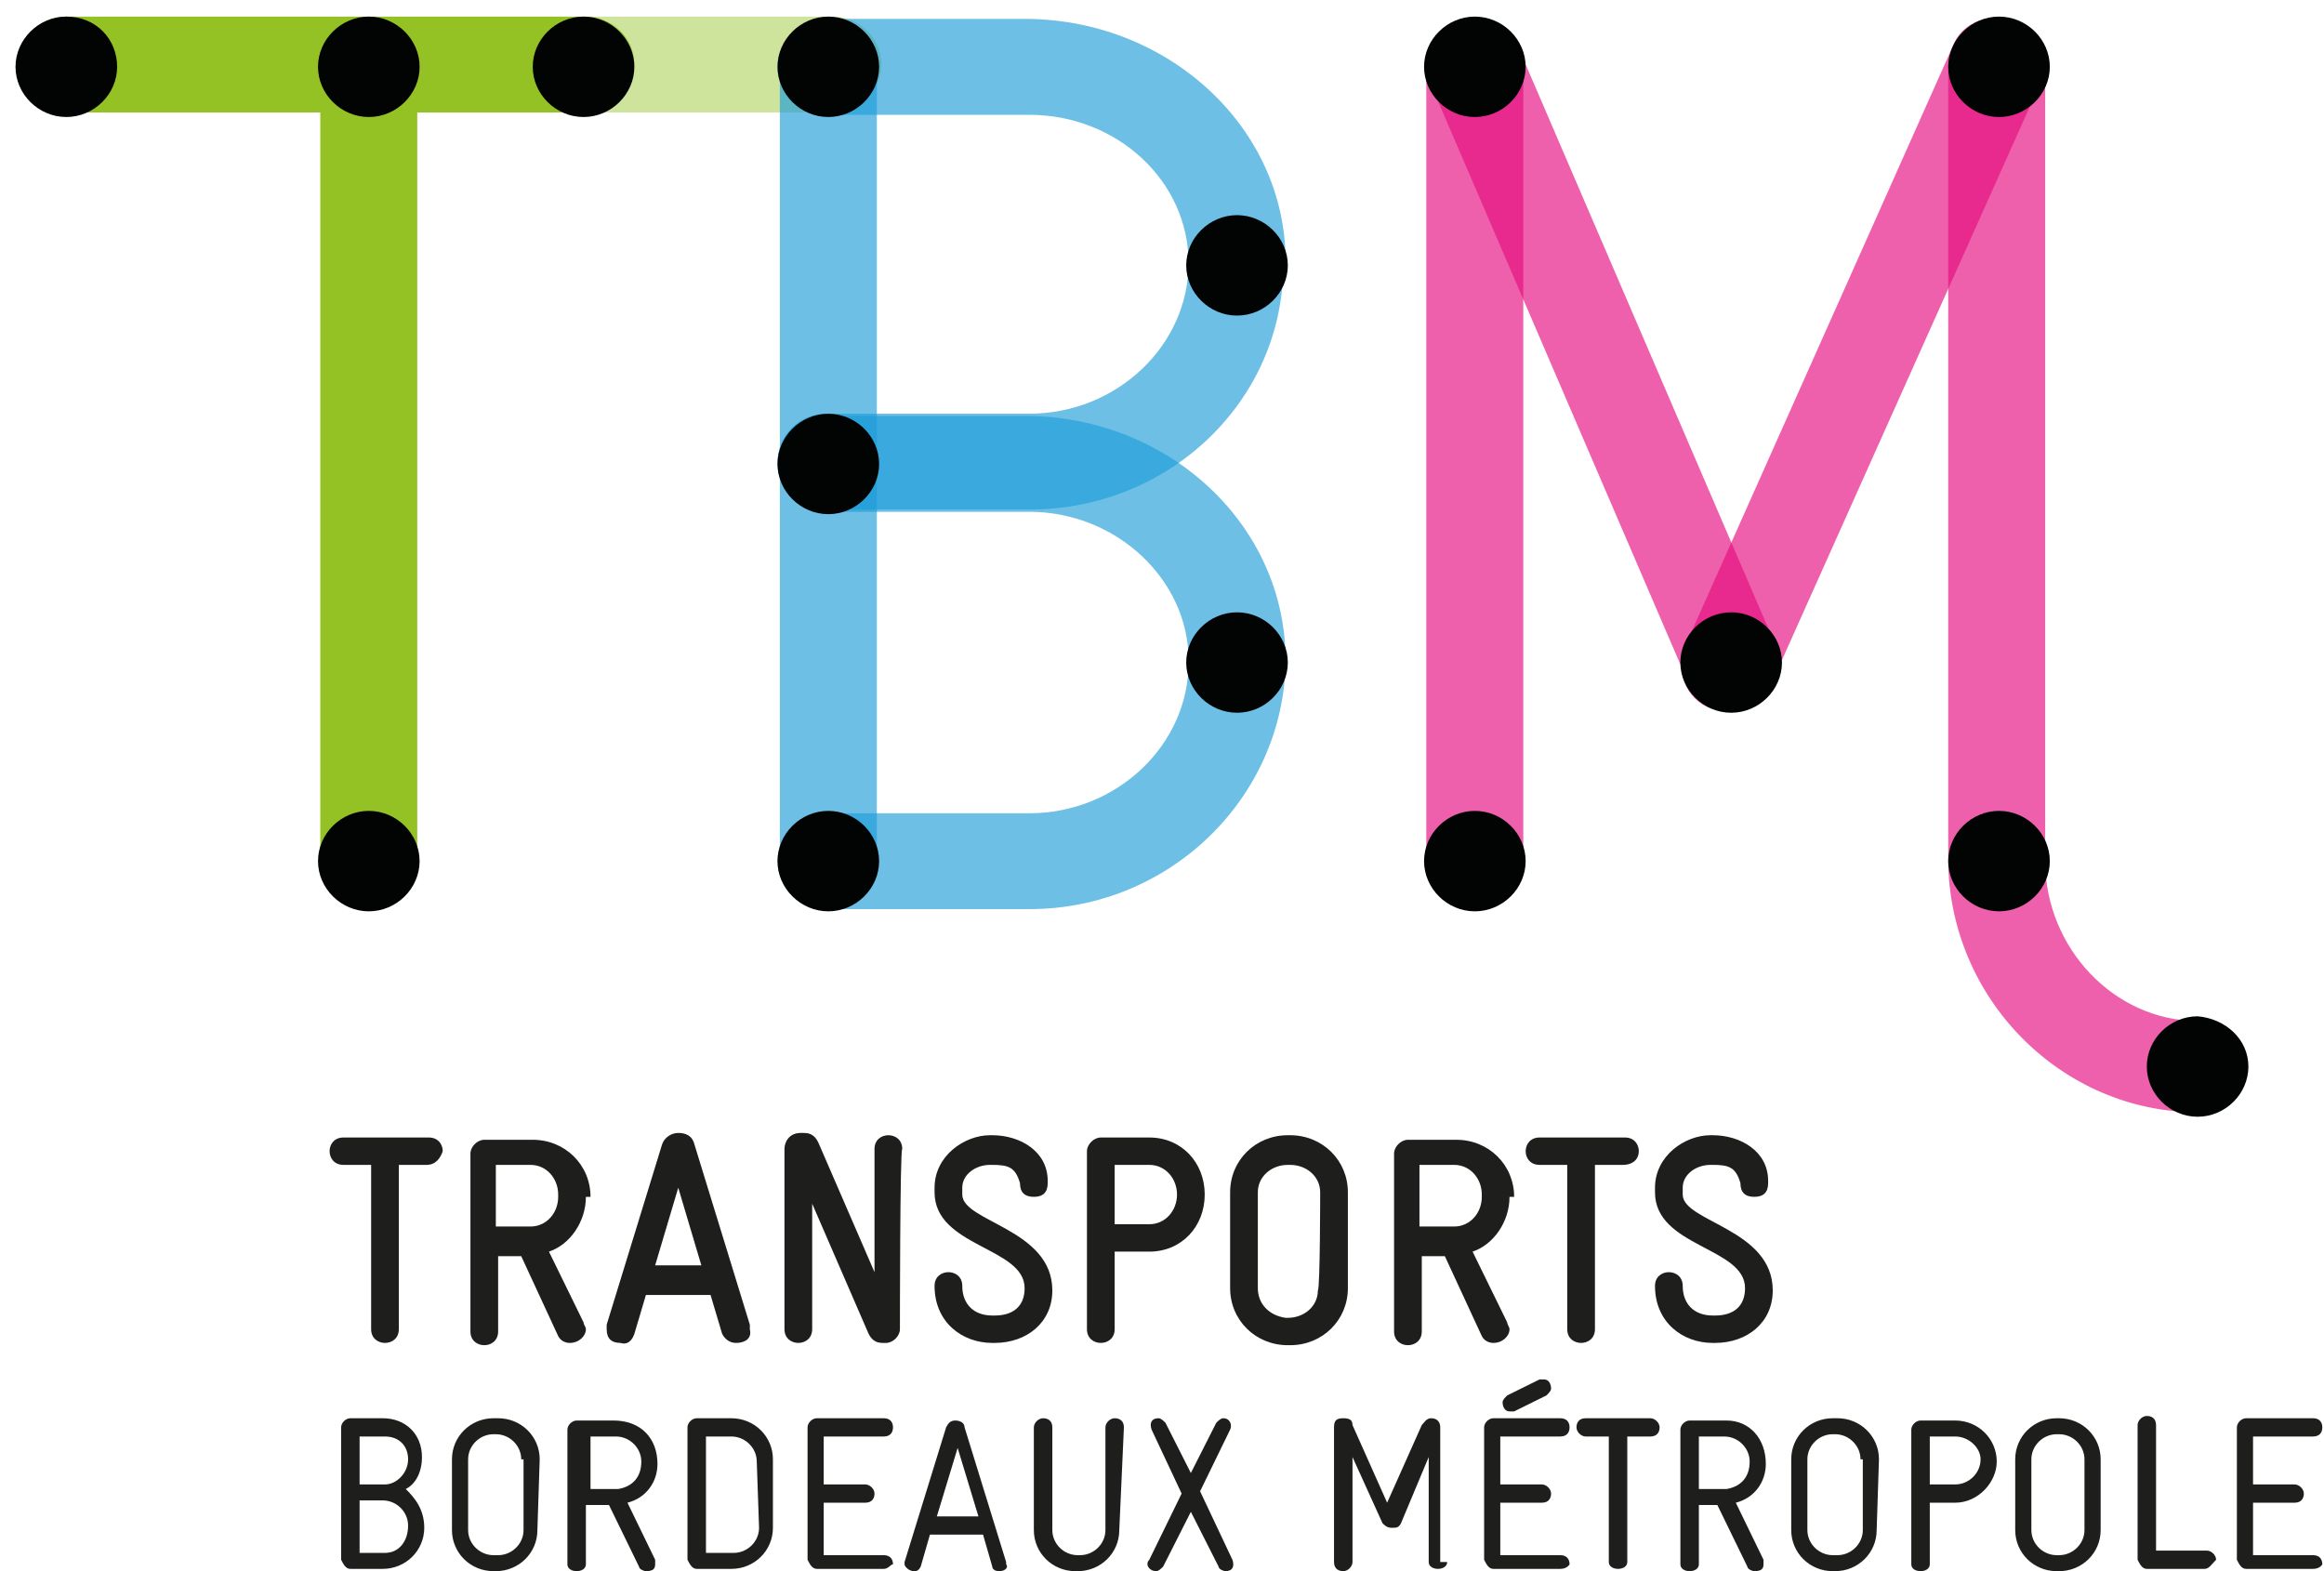 <svg xmlns="http://www.w3.org/2000/svg" width="105" height="71" viewBox="0 0 105 71" fill="none"><path d="M19.272 52.631H18.02V60.056C18.02 60.469 17.707 60.675 17.394 60.675C17.081 60.675 16.768 60.469 16.768 60.056V52.631H15.517C15.099 52.631 14.891 52.322 14.891 52.013C14.891 51.703 15.099 51.394 15.517 51.394H19.377C19.794 51.394 20.003 51.703 20.003 52.013C19.898 52.322 19.69 52.631 19.272 52.631ZM25.219 53.972C25.219 53.25 24.697 52.631 23.967 52.631H22.402V55.416H23.967C24.697 55.416 25.219 54.797 25.219 54.075V53.972ZM26.471 54.075C26.471 55.209 25.741 56.241 24.802 56.55L26.366 59.747C26.366 59.85 26.471 59.953 26.471 60.056C26.471 60.365 26.158 60.675 25.741 60.675C25.532 60.675 25.323 60.572 25.219 60.365L23.55 56.756H22.506V60.159C22.506 60.572 22.193 60.778 21.881 60.778C21.567 60.778 21.255 60.572 21.255 60.159V52.116C21.255 51.806 21.567 51.497 21.881 51.497H24.071C25.532 51.497 26.68 52.631 26.68 54.075H26.471ZM31.687 57.169L30.644 53.663L29.601 57.169H31.687ZM33.252 60.675C32.939 60.675 32.73 60.469 32.626 60.262L32.104 58.509H29.183L28.662 60.262C28.557 60.572 28.349 60.778 28.036 60.675C27.618 60.675 27.41 60.469 27.41 60.056C27.41 59.953 27.41 59.953 27.41 59.85L29.914 51.703C30.018 51.394 30.331 51.188 30.644 51.188C30.957 51.188 31.27 51.291 31.374 51.703L33.878 59.85C33.878 59.953 33.878 60.056 33.878 60.056C33.982 60.469 33.669 60.675 33.252 60.675ZM40.659 60.056C40.659 60.365 40.346 60.675 40.033 60.675H39.929C39.72 60.675 39.407 60.675 39.199 60.159L36.695 54.384V60.056C36.695 60.469 36.382 60.675 36.069 60.675C35.756 60.675 35.443 60.469 35.443 60.056V51.909C35.443 51.6 35.651 51.188 36.173 51.188H36.277C36.486 51.188 36.799 51.188 37.008 51.703L39.511 57.478V51.909C39.511 51.497 39.825 51.291 40.138 51.291C40.45 51.291 40.764 51.497 40.764 51.909C40.659 51.909 40.659 60.056 40.659 60.056ZM44.937 60.675H44.832C43.476 60.675 42.224 59.747 42.224 58.097C42.224 57.684 42.537 57.478 42.85 57.478C43.163 57.478 43.476 57.684 43.476 58.097C43.476 58.922 43.998 59.437 44.832 59.437H44.937C45.771 59.437 46.293 59.025 46.293 58.2C46.293 56.344 42.224 56.344 42.224 53.869V53.663C42.224 52.219 43.58 51.291 44.728 51.291H44.832C46.084 51.291 47.336 52.013 47.336 53.353V53.456C47.336 53.869 47.127 54.075 46.71 54.075C46.293 54.075 46.084 53.869 46.084 53.456C45.875 52.734 45.562 52.631 44.832 52.631H44.728C44.102 52.631 43.476 53.044 43.476 53.663V53.972C43.476 55.209 47.545 55.519 47.545 58.303C47.545 59.747 46.397 60.675 44.937 60.675ZM51.926 52.631H50.361V55.312H51.926C52.657 55.312 53.178 54.694 53.178 53.972C53.178 53.25 52.657 52.631 51.926 52.631ZM51.926 56.55H50.361V60.056C50.361 60.469 50.048 60.675 49.736 60.675C49.422 60.675 49.109 60.469 49.109 60.056V52.013C49.109 51.703 49.422 51.394 49.736 51.394H51.926C53.387 51.394 54.43 52.528 54.43 53.972C54.43 55.416 53.387 56.55 51.926 56.55ZM59.646 53.869C59.646 53.147 59.02 52.631 58.29 52.631H58.186C57.456 52.631 56.83 53.147 56.83 53.869V58.2C56.83 58.922 57.351 59.437 58.082 59.541H58.186C58.916 59.541 59.542 59.025 59.542 58.303C59.646 58.2 59.646 53.869 59.646 53.869ZM60.898 58.2C60.898 59.644 59.751 60.778 58.29 60.778H58.186C56.725 60.778 55.578 59.644 55.578 58.2V53.869C55.578 52.425 56.725 51.291 58.186 51.291H58.29C59.751 51.291 60.898 52.425 60.898 53.869V58.2ZM66.949 53.972C66.949 53.25 66.428 52.631 65.697 52.631H64.132V55.416H65.697C66.428 55.416 66.949 54.797 66.949 54.075V53.972ZM68.201 54.075C68.201 55.209 67.471 56.241 66.532 56.55L68.097 59.747C68.097 59.85 68.201 59.953 68.201 60.056C68.201 60.365 67.888 60.675 67.471 60.675C67.262 60.675 67.054 60.572 66.949 60.365L65.28 56.756H64.237V60.159C64.237 60.572 63.924 60.778 63.611 60.778C63.298 60.778 62.985 60.572 62.985 60.159V52.116C62.985 51.806 63.298 51.497 63.611 51.497H65.802C67.262 51.497 68.41 52.631 68.41 54.075H68.201ZM73.313 52.631H72.061V60.056C72.061 60.469 71.748 60.675 71.435 60.675C71.122 60.675 70.809 60.469 70.809 60.056V52.631H69.557C69.14 52.631 68.931 52.322 68.931 52.013C68.931 51.703 69.14 51.394 69.557 51.394H73.418C73.835 51.394 74.043 51.703 74.043 52.013C74.043 52.322 73.835 52.631 73.313 52.631ZM77.486 60.675H77.382C76.026 60.675 74.774 59.747 74.774 58.097C74.774 57.684 75.087 57.478 75.4 57.478C75.713 57.478 76.026 57.684 76.026 58.097C76.026 58.922 76.547 59.437 77.382 59.437H77.486C78.321 59.437 78.842 59.025 78.842 58.2C78.842 56.344 74.774 56.344 74.774 53.869V53.663C74.774 52.219 76.13 51.291 77.278 51.291H77.382C78.634 51.291 79.886 52.013 79.886 53.353V53.456C79.886 53.869 79.677 54.075 79.26 54.075C78.842 54.075 78.634 53.869 78.634 53.456C78.425 52.734 78.112 52.631 77.382 52.631H77.278C76.652 52.631 76.026 53.044 76.026 53.663V53.972C76.026 55.209 80.094 55.519 80.094 58.303C80.094 59.747 78.947 60.675 77.486 60.675ZM18.438 68.925C18.438 68.306 17.916 67.79 17.29 67.79H16.247V70.162H17.394C18.02 70.162 18.438 69.647 18.438 68.925ZM18.438 65.934C18.438 65.316 18.02 64.903 17.394 64.903H16.247V67.069H17.394C17.916 67.069 18.438 66.553 18.438 65.934ZM19.168 69.028C19.168 70.059 18.333 70.884 17.29 70.884H15.83C15.621 70.884 15.517 70.678 15.412 70.472V64.49C15.412 64.284 15.621 64.078 15.83 64.078H17.29C18.333 64.078 19.064 64.8 19.064 65.831C19.064 66.553 18.751 67.069 18.333 67.275C18.751 67.687 19.168 68.203 19.168 69.028ZM23.55 65.934C23.55 65.316 23.028 64.8 22.402 64.8H22.298C21.672 64.8 21.15 65.316 21.15 65.934V69.131C21.15 69.75 21.672 70.265 22.298 70.265H22.506C23.132 70.265 23.654 69.75 23.654 69.131V65.934H23.55ZM24.28 69.131C24.28 70.162 23.445 70.987 22.402 70.987H22.298C21.255 70.987 20.42 70.162 20.42 69.131V65.934C20.42 64.903 21.255 64.078 22.298 64.078H22.506C23.55 64.078 24.384 64.903 24.384 65.934L24.28 69.131ZM28.975 66.037C28.975 65.419 28.453 64.903 27.827 64.903H26.68V67.275H27.931C28.557 67.172 28.975 66.759 28.975 66.037ZM29.705 66.141C29.705 66.965 29.183 67.687 28.349 67.894L29.601 70.472C29.601 70.472 29.601 70.575 29.601 70.678C29.601 70.884 29.496 70.987 29.183 70.987C29.079 70.987 28.87 70.884 28.87 70.781L27.514 67.997H26.471V70.678C26.471 70.884 26.262 70.987 26.053 70.987C25.845 70.987 25.636 70.884 25.636 70.678V64.594C25.636 64.387 25.845 64.181 26.053 64.181H27.723C28.975 64.181 29.705 65.006 29.705 66.141C29.705 66.037 29.705 66.141 29.705 66.141ZM34.191 66.037C34.191 65.419 33.669 64.903 33.043 64.903H31.896V70.162H33.148C33.774 70.162 34.295 69.647 34.295 69.028L34.191 66.037ZM34.921 69.028C34.921 70.059 34.087 70.884 33.043 70.884H31.478C31.27 70.884 31.166 70.678 31.061 70.472V64.49C31.061 64.284 31.27 64.078 31.478 64.078H33.043C34.087 64.078 34.921 64.903 34.921 65.934V69.028ZM39.929 70.884H36.903C36.695 70.884 36.59 70.678 36.486 70.472V64.49C36.486 64.284 36.695 64.078 36.903 64.078H39.929C40.242 64.078 40.346 64.284 40.346 64.49C40.346 64.697 40.242 64.903 39.929 64.903H37.216V67.069H39.094C39.303 67.069 39.511 67.275 39.511 67.481C39.511 67.687 39.407 67.894 39.094 67.894H37.216V70.265H39.929C40.242 70.265 40.346 70.472 40.346 70.678C40.242 70.678 40.138 70.884 39.929 70.884ZM44.206 68.512L43.267 65.419L42.328 68.512H44.206ZM45.145 70.987C44.937 70.987 44.832 70.884 44.832 70.781L44.415 69.337H42.015L41.598 70.781C41.494 70.987 41.389 70.987 41.285 70.987C41.076 70.987 40.868 70.781 40.868 70.678V70.575L42.746 64.49C42.85 64.284 42.954 64.181 43.163 64.181C43.372 64.181 43.58 64.284 43.58 64.49L45.458 70.575V70.678C45.562 70.781 45.458 70.987 45.145 70.987ZM50.57 69.131C50.57 70.162 49.736 70.987 48.692 70.987H48.588C47.545 70.987 46.71 70.162 46.71 69.131V64.49C46.71 64.284 46.919 64.078 47.127 64.078C47.336 64.078 47.545 64.181 47.545 64.49V69.131C47.545 69.75 48.066 70.265 48.692 70.265H48.797C49.422 70.265 49.944 69.75 49.944 69.131V64.49C49.944 64.284 50.153 64.078 50.361 64.078C50.57 64.078 50.779 64.181 50.779 64.49L50.57 69.131ZM55.682 70.472C55.786 70.781 55.682 70.987 55.369 70.987C55.265 70.987 55.056 70.884 55.056 70.781L53.804 68.306L52.552 70.781C52.448 70.884 52.344 70.987 52.239 70.987C51.926 70.987 51.718 70.678 51.926 70.472L53.387 67.481L52.031 64.594C51.926 64.284 52.031 64.078 52.344 64.078C52.448 64.078 52.552 64.181 52.657 64.284L53.804 66.553L54.952 64.284C55.056 64.181 55.16 64.078 55.265 64.078C55.578 64.078 55.682 64.387 55.578 64.594L54.221 67.378L55.682 70.472ZM65.384 70.575C65.384 70.781 65.176 70.884 64.967 70.884C64.758 70.884 64.55 70.781 64.55 70.575V65.831L63.298 68.822C63.194 69.028 63.089 69.028 62.881 69.028C62.672 69.028 62.568 68.925 62.463 68.822L61.107 65.831V70.575C61.107 70.781 60.898 70.987 60.69 70.987C60.481 70.987 60.272 70.884 60.272 70.575V64.49C60.272 64.181 60.377 64.078 60.69 64.078C61.003 64.078 61.107 64.181 61.107 64.387L62.672 67.894L64.237 64.387C64.341 64.284 64.445 64.078 64.654 64.078C64.967 64.078 65.071 64.284 65.071 64.49V70.575H65.384ZM69.87 63.047L68.41 63.769C68.305 63.769 68.305 63.769 68.201 63.769C67.993 63.769 67.888 63.562 67.888 63.356C67.888 63.253 67.993 63.15 68.097 63.047L69.557 62.325C69.662 62.325 69.662 62.325 69.766 62.325C69.975 62.325 70.079 62.531 70.079 62.737C70.079 62.84 69.975 62.944 69.87 63.047ZM70.496 70.884H67.471C67.262 70.884 67.158 70.678 67.054 70.472V64.49C67.054 64.284 67.262 64.078 67.471 64.078H70.496C70.809 64.078 70.914 64.284 70.914 64.49C70.914 64.697 70.809 64.903 70.496 64.903H67.784V67.069H69.662C69.87 67.069 70.079 67.275 70.079 67.481C70.079 67.687 69.975 67.894 69.662 67.894H67.784V70.265H70.496C70.809 70.265 70.914 70.472 70.914 70.678C70.914 70.678 70.809 70.884 70.496 70.884ZM74.565 64.903H73.522V70.575C73.522 70.781 73.313 70.884 73.105 70.884C72.896 70.884 72.687 70.781 72.687 70.575V64.903H71.644C71.435 64.903 71.227 64.697 71.227 64.49C71.227 64.284 71.331 64.078 71.644 64.078H74.565C74.774 64.078 74.982 64.284 74.982 64.49C74.982 64.697 74.878 64.903 74.565 64.903ZM79.051 66.037C79.051 65.419 78.529 64.903 77.903 64.903H76.756V67.275H78.008C78.634 67.172 79.051 66.759 79.051 66.037C79.051 66.141 79.051 66.037 79.051 66.037ZM79.781 66.141C79.781 66.965 79.26 67.687 78.425 67.894L79.677 70.472C79.677 70.472 79.677 70.575 79.677 70.678C79.677 70.884 79.573 70.987 79.26 70.987C79.155 70.987 78.947 70.884 78.947 70.781L77.591 67.997H76.756V70.678C76.756 70.884 76.547 70.987 76.339 70.987C76.13 70.987 75.921 70.884 75.921 70.678V64.594C75.921 64.387 76.13 64.181 76.339 64.181H78.008C79.051 64.181 79.781 65.006 79.781 66.141C79.781 66.037 79.781 66.141 79.781 66.141ZM84.059 65.934C84.059 65.316 83.537 64.8 82.911 64.8H82.807C82.181 64.8 81.659 65.316 81.659 65.934V69.131C81.659 69.75 82.181 70.265 82.807 70.265H83.016C83.641 70.265 84.163 69.75 84.163 69.131V65.934H84.059ZM84.789 69.131C84.789 70.162 83.954 70.987 82.911 70.987H82.807C81.763 70.987 80.929 70.162 80.929 69.131V65.934C80.929 64.903 81.763 64.078 82.807 64.078H83.016C84.059 64.078 84.893 64.903 84.893 65.934L84.789 69.131ZM88.336 64.903H87.189V67.069H88.336C88.962 67.069 89.484 66.553 89.484 65.934C89.484 65.419 88.962 64.903 88.336 64.903ZM88.336 67.894H87.189V70.678C87.189 70.884 86.98 70.987 86.771 70.987C86.562 70.987 86.354 70.884 86.354 70.678V64.594C86.354 64.387 86.562 64.181 86.771 64.181H88.336C89.379 64.181 90.214 65.006 90.214 66.037C90.214 66.965 89.379 67.894 88.336 67.894ZM94.178 65.934C94.178 65.316 93.657 64.8 93.031 64.8H92.926C92.3 64.8 91.779 65.316 91.779 65.934V69.131C91.779 69.75 92.3 70.265 92.926 70.265H93.031C93.657 70.265 94.178 69.75 94.178 69.131V65.934ZM94.909 69.131C94.909 70.162 94.074 70.987 93.031 70.987H92.926C91.883 70.987 91.049 70.162 91.049 69.131V65.934C91.049 64.903 91.883 64.078 92.926 64.078H93.031C94.074 64.078 94.909 64.903 94.909 65.934V69.131ZM99.603 70.884H96.995C96.787 70.884 96.682 70.678 96.578 70.472V64.387C96.578 64.181 96.787 63.975 96.995 63.975C97.204 63.975 97.412 64.078 97.412 64.387V70.059H99.708C99.916 70.059 100.125 70.265 100.125 70.472C99.916 70.678 99.812 70.884 99.603 70.884ZM104.507 70.884H101.481C101.272 70.884 101.168 70.678 101.064 70.472V64.49C101.064 64.284 101.272 64.078 101.481 64.078H104.507C104.82 64.078 104.924 64.284 104.924 64.49C104.924 64.697 104.82 64.903 104.507 64.903H101.794V67.069H103.672C103.881 67.069 104.089 67.275 104.089 67.481C104.089 67.687 103.985 67.894 103.672 67.894H101.794V70.265H104.507C104.82 70.265 104.924 70.472 104.924 70.678C104.924 70.678 104.82 70.884 104.507 70.884Z" fill="#1E1E1C"></path><path opacity="0.45" d="M37.631 5.081H26.677C25.53 5.081 24.486 4.153 24.486 2.916C24.486 1.781 25.425 0.75 26.677 0.75H37.631C38.779 0.75 39.822 1.678 39.822 2.916C39.822 4.153 38.779 5.081 37.631 5.081Z" fill="#94C123"></path><path d="M26.469 5.081H2.996C1.848 5.081 0.805 4.153 0.805 2.916C0.805 1.781 1.744 0.75 2.996 0.75H26.469C27.616 0.75 28.66 1.678 28.66 2.916C28.555 4.153 27.616 5.081 26.469 5.081Z" fill="#94C123"></path><path d="M16.662 41.074C15.514 41.074 14.471 40.146 14.471 38.908V3.021C14.471 1.887 15.41 0.855 16.662 0.855C17.913 0.855 18.852 1.784 18.852 3.021V38.908C18.748 40.146 17.809 41.074 16.662 41.074Z" fill="#94C123"></path><path opacity="0.65" d="M37.425 41.074C36.278 41.074 35.234 40.146 35.234 38.908V3.021C35.234 1.887 36.173 0.855 37.425 0.855C38.677 0.855 39.616 1.784 39.616 3.021V38.908C39.512 40.146 38.573 41.074 37.425 41.074Z" fill="#209DD9"></path><path opacity="0.65" d="M46.502 41.076H37.322C36.174 41.076 35.131 40.148 35.131 38.911C35.131 37.776 36.07 36.745 37.322 36.745H46.502C50.467 36.745 53.701 33.651 53.701 29.939C53.701 28.805 54.64 27.773 55.892 27.773C57.144 27.773 58.083 28.702 58.083 29.939C57.978 36.023 52.866 41.076 46.502 41.076Z" fill="#209DD9"></path><path opacity="0.65" d="M66.632 41.074C65.485 41.074 64.441 40.146 64.441 38.908V3.021C64.441 1.887 65.38 0.855 66.632 0.855C67.78 0.855 68.823 1.784 68.823 3.021V38.908C68.823 40.146 67.884 41.074 66.632 41.074Z" fill="#E50C7E"></path><path opacity="0.65" d="M78.218 32.097C77.383 32.097 76.549 31.581 76.236 30.756L64.656 3.841C64.239 2.706 64.76 1.469 65.803 1.056C66.951 0.644 68.203 1.16 68.62 2.191L80.2 29.106C80.618 30.241 80.096 31.478 79.053 31.89C78.74 31.994 78.531 32.097 78.218 32.097Z" fill="#E50C7E"></path><path opacity="0.65" d="M78.213 32.097C77.9 32.097 77.588 31.994 77.275 31.994C76.127 31.581 75.71 30.24 76.127 29.209L88.229 2.088C88.646 0.953 90.002 0.541 91.046 0.953C92.193 1.366 92.61 2.706 92.193 3.738L80.091 30.756C79.883 31.581 79.048 32.097 78.213 32.097Z" fill="#E50C7E"></path><path opacity="0.65" d="M99.289 50.252C93.133 50.252 88.022 45.096 88.022 38.805V3.021C88.022 1.887 88.96 0.855 90.212 0.855C91.464 0.855 92.403 1.784 92.403 3.021V38.908C92.403 42.827 95.533 46.127 99.289 46.127C100.436 46.127 101.48 47.055 101.48 48.292C101.375 49.324 100.436 50.252 99.289 50.252Z" fill="#E50C7E"></path><path opacity="0.65" d="M55.892 31.993C54.744 31.993 53.701 31.065 53.701 29.827C53.701 26.218 50.467 23.124 46.502 23.124H37.322C36.174 23.124 35.131 22.196 35.131 20.959C35.131 19.824 36.07 18.793 37.322 18.793H46.502C52.866 18.896 58.083 23.743 58.083 29.827C57.978 31.065 57.039 31.993 55.892 31.993Z" fill="#209DD9"></path><path opacity="0.65" d="M46.502 23.022H37.322C36.174 23.022 35.131 22.094 35.131 20.856C35.131 19.722 36.07 18.691 37.322 18.691H46.502C50.467 18.691 53.701 15.597 53.701 11.884C53.701 10.75 54.64 9.719 55.892 9.719C57.144 9.719 57.978 10.853 57.978 11.988C57.978 18.072 52.866 23.022 46.502 23.022Z" fill="#209DD9"></path><path opacity="0.65" d="M55.892 14.055C54.744 14.055 53.701 13.127 53.701 11.89C53.701 8.177 50.467 5.187 46.502 5.187H37.322C36.174 5.187 35.131 4.259 35.131 3.021C35.131 1.887 36.07 0.855 37.322 0.855H46.502C52.866 0.959 58.083 5.805 58.083 11.787C57.978 13.024 57.039 14.055 55.892 14.055Z" fill="#209DD9"></path><path d="M92.612 3.019C92.612 4.256 91.569 5.287 90.317 5.287C89.065 5.287 88.022 4.256 88.022 3.019C88.022 1.781 89.065 0.75 90.317 0.75C91.569 0.75 92.612 1.781 92.612 3.019ZM92.612 38.906C92.612 40.143 91.569 41.175 90.317 41.175C89.065 41.175 88.022 40.143 88.022 38.906C88.022 37.668 89.065 36.637 90.317 36.637C91.569 36.637 92.612 37.668 92.612 38.906ZM101.584 48.187C101.584 49.424 100.541 50.456 99.289 50.456C98.037 50.456 96.994 49.424 96.994 48.187C96.994 46.95 98.037 45.918 99.289 45.918C100.541 46.021 101.584 46.95 101.584 48.187ZM68.93 3.019C68.93 4.256 67.887 5.287 66.635 5.287C65.383 5.287 64.34 4.256 64.34 3.019C64.34 1.781 65.383 0.75 66.635 0.75C67.887 0.75 68.93 1.781 68.93 3.019ZM80.51 29.934C80.51 31.172 79.467 32.203 78.215 32.203C76.963 32.203 75.92 31.172 75.92 29.934C75.92 28.697 76.963 27.665 78.215 27.665C79.467 27.665 80.51 28.697 80.51 29.934ZM68.93 38.906C68.93 40.143 67.887 41.175 66.635 41.175C65.383 41.175 64.34 40.143 64.34 38.906C64.34 37.668 65.383 36.637 66.635 36.637C67.887 36.637 68.93 37.668 68.93 38.906ZM58.185 11.991C58.185 13.228 57.142 14.259 55.89 14.259C54.638 14.259 53.594 13.228 53.594 11.991C53.594 10.753 54.638 9.722 55.89 9.722C57.142 9.722 58.185 10.753 58.185 11.991ZM58.185 29.934C58.185 31.172 57.142 32.203 55.89 32.203C54.638 32.203 53.594 31.172 53.594 29.934C53.594 28.697 54.638 27.665 55.89 27.665C57.142 27.665 58.185 28.697 58.185 29.934ZM39.719 3.019C39.719 4.256 38.676 5.287 37.424 5.287C36.172 5.287 35.129 4.256 35.129 3.019C35.129 1.781 36.172 0.75 37.424 0.75C38.676 0.75 39.719 1.781 39.719 3.019ZM39.719 20.962C39.719 22.2 38.676 23.231 37.424 23.231C36.172 23.231 35.129 22.2 35.129 20.962C35.129 19.725 36.172 18.694 37.424 18.694C38.676 18.694 39.719 19.725 39.719 20.962ZM39.719 38.906C39.719 40.143 38.676 41.175 37.424 41.175C36.172 41.175 35.129 40.143 35.129 38.906C35.129 37.668 36.172 36.637 37.424 36.637C38.676 36.637 39.719 37.668 39.719 38.906ZM5.292 3.019C5.292 4.256 4.248 5.287 2.996 5.287C1.744 5.287 0.701 4.256 0.701 3.019C0.701 1.781 1.744 0.75 2.996 0.75C4.353 0.75 5.292 1.781 5.292 3.019ZM18.958 3.019C18.958 4.256 17.915 5.287 16.663 5.287C15.411 5.287 14.368 4.256 14.368 3.019C14.368 1.781 15.411 0.75 16.663 0.75C17.915 0.75 18.958 1.781 18.958 3.019ZM28.66 3.019C28.66 4.256 27.617 5.287 26.365 5.287C25.113 5.287 24.07 4.256 24.07 3.019C24.07 1.781 25.113 0.75 26.365 0.75C27.617 0.75 28.66 1.781 28.66 3.019ZM18.958 38.906C18.958 40.143 17.915 41.175 16.663 41.175C15.411 41.175 14.368 40.143 14.368 38.906C14.368 37.668 15.411 36.637 16.663 36.637C17.915 36.637 18.958 37.668 18.958 38.906Z" fill="#020303"></path></svg>